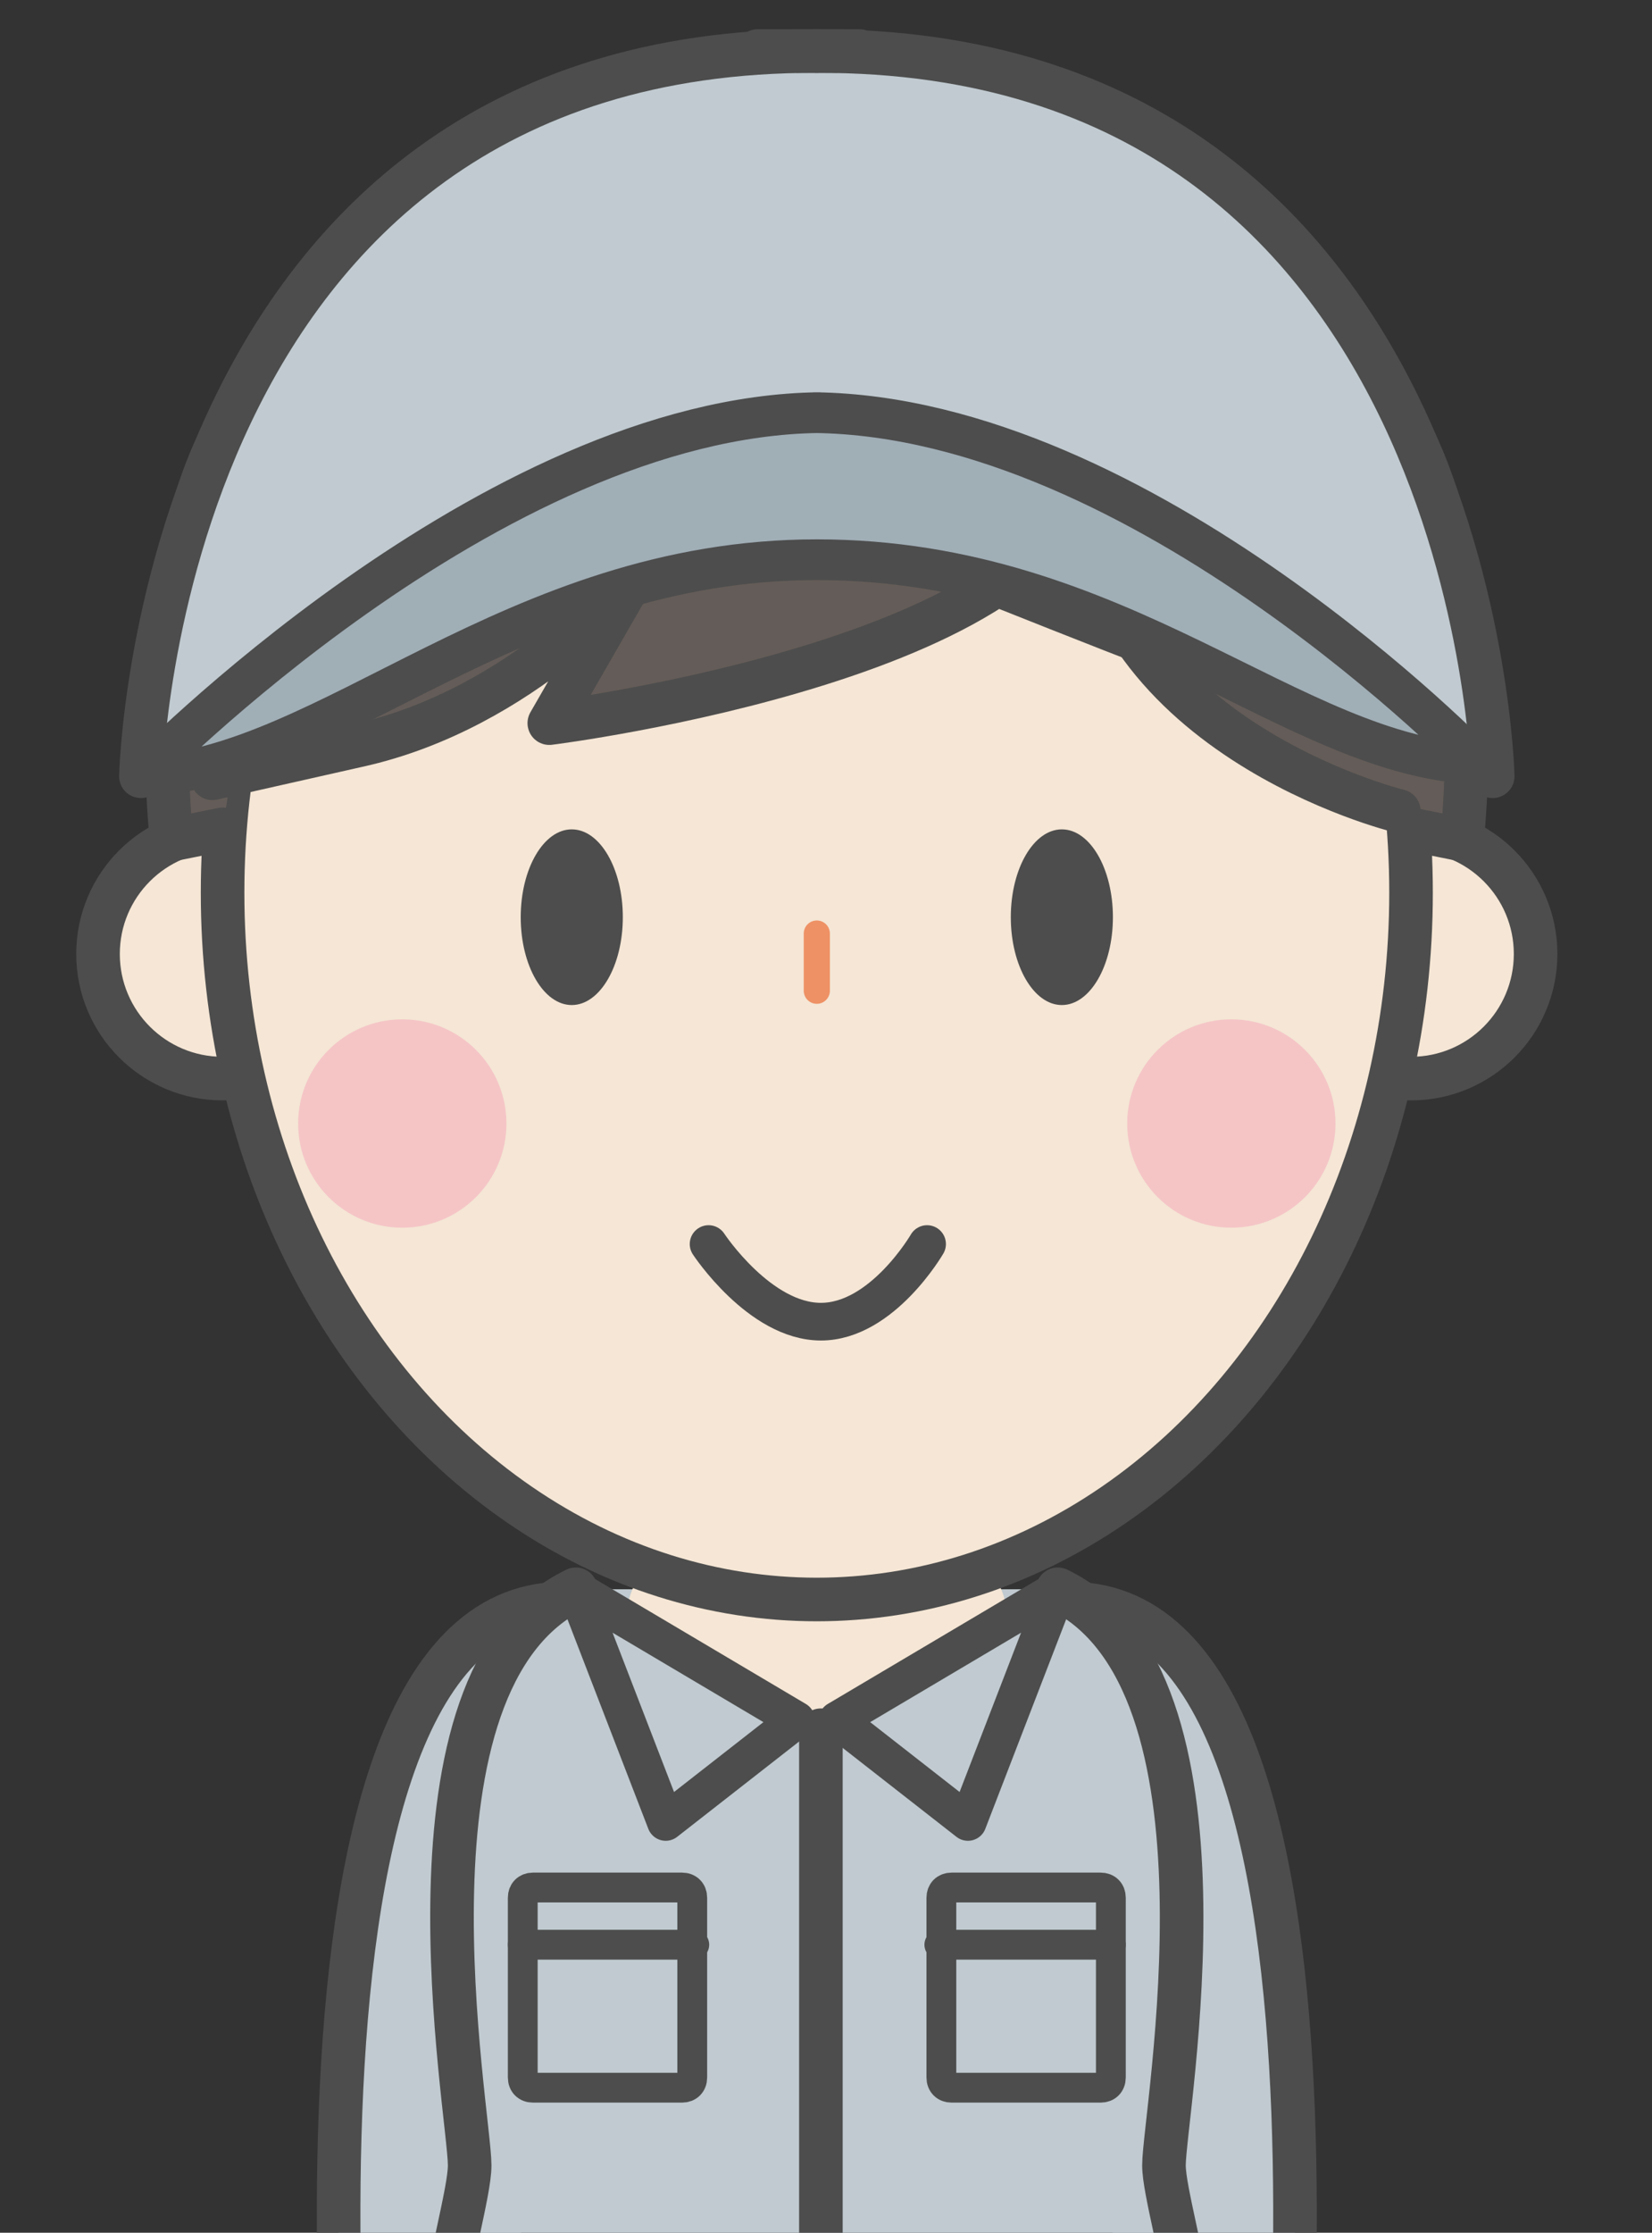 <?xml version="1.0" encoding="utf-8"?>
<!-- Generator: Adobe Illustrator 24.0.1, SVG Export Plug-In . SVG Version: 6.00 Build 0)  -->
<svg version="1.1" id="レイヤー_1" xmlns="http://www.w3.org/2000/svg" xmlns:xlink="http://www.w3.org/1999/xlink" x="0px"
	 y="0px" viewBox="0 0 80.9 109.3" style="enable-background:new 0 0 80.9 109.3;" xml:space="preserve">
<rect x="0" y="0" width="80.9" height="109.3" fill="#333333" stroke="none"/>
<style type="text/css">
	.st0{fill:#F5E6D5;stroke:#4D4D4D;stroke-width:2.134;stroke-linecap:round;stroke-linejoin:round;stroke-miterlimit:10;}
	.st1{fill:#69686D;stroke:#4D4D4D;stroke-width:2.134;stroke-linecap:round;stroke-linejoin:round;stroke-miterlimit:10;}
	.st2{fill:#C0CAD0;stroke:#4D4D4D;stroke-width:2.134;stroke-linecap:round;stroke-linejoin:round;stroke-miterlimit:10;}
	.st3{fill:#F5E6D5;}
	.st4{fill:#91C292;stroke:#4D4D4D;stroke-width:2.134;stroke-linecap:round;stroke-linejoin:round;stroke-miterlimit:10;}
	.st5{fill:#C0CAD0;stroke:#4D4D4D;stroke-width:1.459;stroke-linecap:round;stroke-linejoin:round;stroke-miterlimit:10;}
	.st6{fill:#BEC8CE;stroke:#4D4D4D;stroke-width:1.824;stroke-linecap:round;stroke-linejoin:round;stroke-miterlimit:10;}
	.st7{fill:#C0CAD0;stroke:#4D4D4D;stroke-width:1.824;stroke-linecap:round;stroke-linejoin:round;stroke-miterlimit:10;}
	.st8{fill:#FFFFFF;}
	.st9{fill:#4D4D4D;}
	.st10{fill:none;stroke:#EE9165;stroke-width:1.28;stroke-linecap:round;stroke-linejoin:round;stroke-miterlimit:10;}
	.st11{fill:none;stroke:#4D4D4D;stroke-width:1.844;stroke-linecap:round;stroke-linejoin:round;stroke-miterlimit:10;}
	.st12{fill:#F5C5C6;}
	.st13{fill:#645C58;stroke:#4D4D4D;stroke-width:2.134;stroke-linecap:round;stroke-linejoin:round;stroke-miterlimit:10;}
	.st14{fill:#645C58;}
	.st15{fill:#A0AEB6;stroke:#4D4D4D;stroke-width:1.993;stroke-linecap:round;stroke-linejoin:round;stroke-miterlimit:10;}
</style>
<g>
	<g>
		<g>
			<path class="st0" d="M50.5,202.3c2.2-1.1-2.3-8.6-3.3-9c0.9-13,2.1-25.9,3.2-38.9c-3.2,0.2-6.4-0.4-9.6,0.3
				c0,10.4,0,29.2-0.2,37.5C40.4,200.6,46.9,204.1,50.5,202.3z"/>
			<path class="st1" d="M40.6,192.3c0,0,3.9,5,6,4.9s0.7-4.5,0.7-4.5s8.2,10,3.1,10.9c-5,1-9.8-4.6-9.8-4.6V192.3z"/>
		</g>
		<g>
			<path class="st0" d="M29.5,202.3c-2.2-1.1,2.3-8.6,3.3-9c-0.9-13-2.1-25.9-3.2-38.9c3.2,0.2,6.4-0.4,9.6,0.3
				c0,10.4,0,29.2,0.2,37.5C39.6,200.6,33.1,204.1,29.5,202.3z"/>
			<path class="st1" d="M39.4,192.3c0,0-3.9,5-6,4.9s-0.7-4.5-0.7-4.5s-8.2,10-3.1,10.9c5,1,9.8-4.6,9.8-4.6V192.3z"/>
		</g>
	</g>
	<path class="st2" d="M27.5,78.5c-15.8,0.2-9.8,49.6-9.8,49.6h6.6"/>
	<path class="st0" d="M55.1,128.9c-0.7,4.7,2.2,5.7,2.2,5.7s-1.5,3.8-0.5,4.5c1,0.7,6.2-5.2,5.1-10.2"/>
	<path class="st0" d="M24.9,128.9c0.7,4.7-2.2,5.7-2.2,5.7s1.5,3.8,0.5,4.5c-1,0.7-6.2-5.2-5.1-10.2"/>
	<path class="st2" d="M52.5,78.5c15.8,0.2,9.8,49.6,9.8,49.6h-6.6"/>
	<polyline class="st2" points="23.9,131.4 27.7,197.1 40,197.1 40.2,146.3 39.8,146.3 40,197.1 52.3,197.1 56.1,131.4 	"/>
	<path class="st2" d="M51.8,77.8C61,82.2,57,103.5,57,106s4.1,13.6,0,20v5.4H40H23V126c-4.1-6.4,0-17.4,0-20c0-2.6-4-23.8,5.2-28.2"
		/>
	<ellipse class="st3" cx="40" cy="79.1" rx="9.3" ry="5.4"/>
	<line class="st4" x1="40.2" y1="84.7" x2="40.2" y2="126"/>
	<g>
		<path class="st5" d="M53.9,102.2h-7.3c-0.3,0-0.5-0.2-0.5-0.5v-8.8c0-0.3,0.2-0.5,0.5-0.5h7.3c0.3,0,0.5,0.2,0.5,0.5v8.8
			C54.4,102,54.2,102.2,53.9,102.2z"/>
		<line class="st5" x1="46" y1="95.2" x2="54.4" y2="95.2"/>
	</g>
	<g>
		<path class="st5" d="M26.1,102.2h7.3c0.3,0,0.5-0.2,0.5-0.5v-8.8c0-0.3-0.2-0.5-0.5-0.5h-7.3c-0.3,0-0.5,0.2-0.5,0.5v8.8
			C25.6,102,25.8,102.2,26.1,102.2z"/>
		<line class="st5" x1="34" y1="95.2" x2="25.6" y2="95.2"/>
	</g>
	<line class="st6" x1="23.9" y1="126.4" x2="56.5" y2="126.4"/>
	<polygon class="st7" points="41,84.2 47.4,89.2 51.8,77.8 	"/>
	<polygon class="st7" points="39,84.2 32.6,89.2 28.2,77.8 	"/>
	<g>
		<path class="st8" d="M13.6,24.2c0,1.3-1.1,2.4-2.4,2.4s-2.4-1.1-2.4-2.4s1.1-2.4,2.4-2.4S13.6,22.9,13.6,24.2z"/>
		<circle class="st8" cx="16" cy="27.4" r="1.4"/>
	</g>
	<circle class="st0" cx="10.9" cy="46.7" r="6.1"/>
	<circle class="st0" cx="69.1" cy="46.7" r="6.1"/>
	<ellipse class="st0" cx="40" cy="43.7" rx="29.1" ry="34.6"/>
	<ellipse class="st9" cx="28" cy="44.9" rx="2.5" ry="4.3"/>
	<ellipse class="st9" cx="52" cy="44.9" rx="2.5" ry="4.3"/>
	<line class="st10" x1="40" y1="45.7" x2="40" y2="48.5"/>
	<path class="st11" d="M34.7,60.9c0,0,2.5,3.8,5.5,3.8c3,0,5.2-3.8,5.2-3.8"/>
	<circle class="st12" cx="19.7" cy="55" r="5.1"/>
	<circle class="st12" cx="60.3" cy="55" r="5.1"/>
	<path class="st13" d="M14.6,17.1c-8.3,5-6.2,24-6.2,24l2.5-0.5"/>
	<path class="st13" d="M65.4,17.1c8.3,5,6.2,24,6.2,24l-2.5-0.5"/>
	<path class="st14" d="M9.6,37.3C13.6,39.5,53.4,23,53.4,23L54,26l13.6,13.5h2.9L57.2,15L34.4,8.5L13.4,21L9.6,37.3z"/>
	<path class="st13" d="M53.1,22.1c0.3,10-26.2,13.3-26.2,13.3l4.2-7.3c0,0-5.4,6.6-13.6,8.4c-7.1,1.6-7.1,1.6-7.1,1.6"/>
	<path class="st13" d="M53.1,23.4C53.3,36,68.5,39.7,68.5,39.7"/>
	<g>
		<g>
			<path class="st2" d="M9.4,35.5l30.7-10.4c0,0,28.6,11.7,29.4,11c0.8-0.7,1.6-4.3,1.6-4.3l-29-29.3h-5L9.4,32.5V35.5z"/>
			<path class="st2" d="M6.9,38C6.9,38,7.7,2.4,40,2.5"/>
			<path class="st2" d="M40,2.5C72.3,2.4,73.1,38,73.1,38"/>
		</g>
		<path class="st15" d="M39.9,20.2C56,20.4,72.4,37.4,72.4,37.4c-9.1-0.3-17.5-10-32.4-10C25.1,27.4,16,37.7,6.9,38
			c0,0,17.1-17.6,33.2-17.8"/>
	</g>
</g>
</svg>
